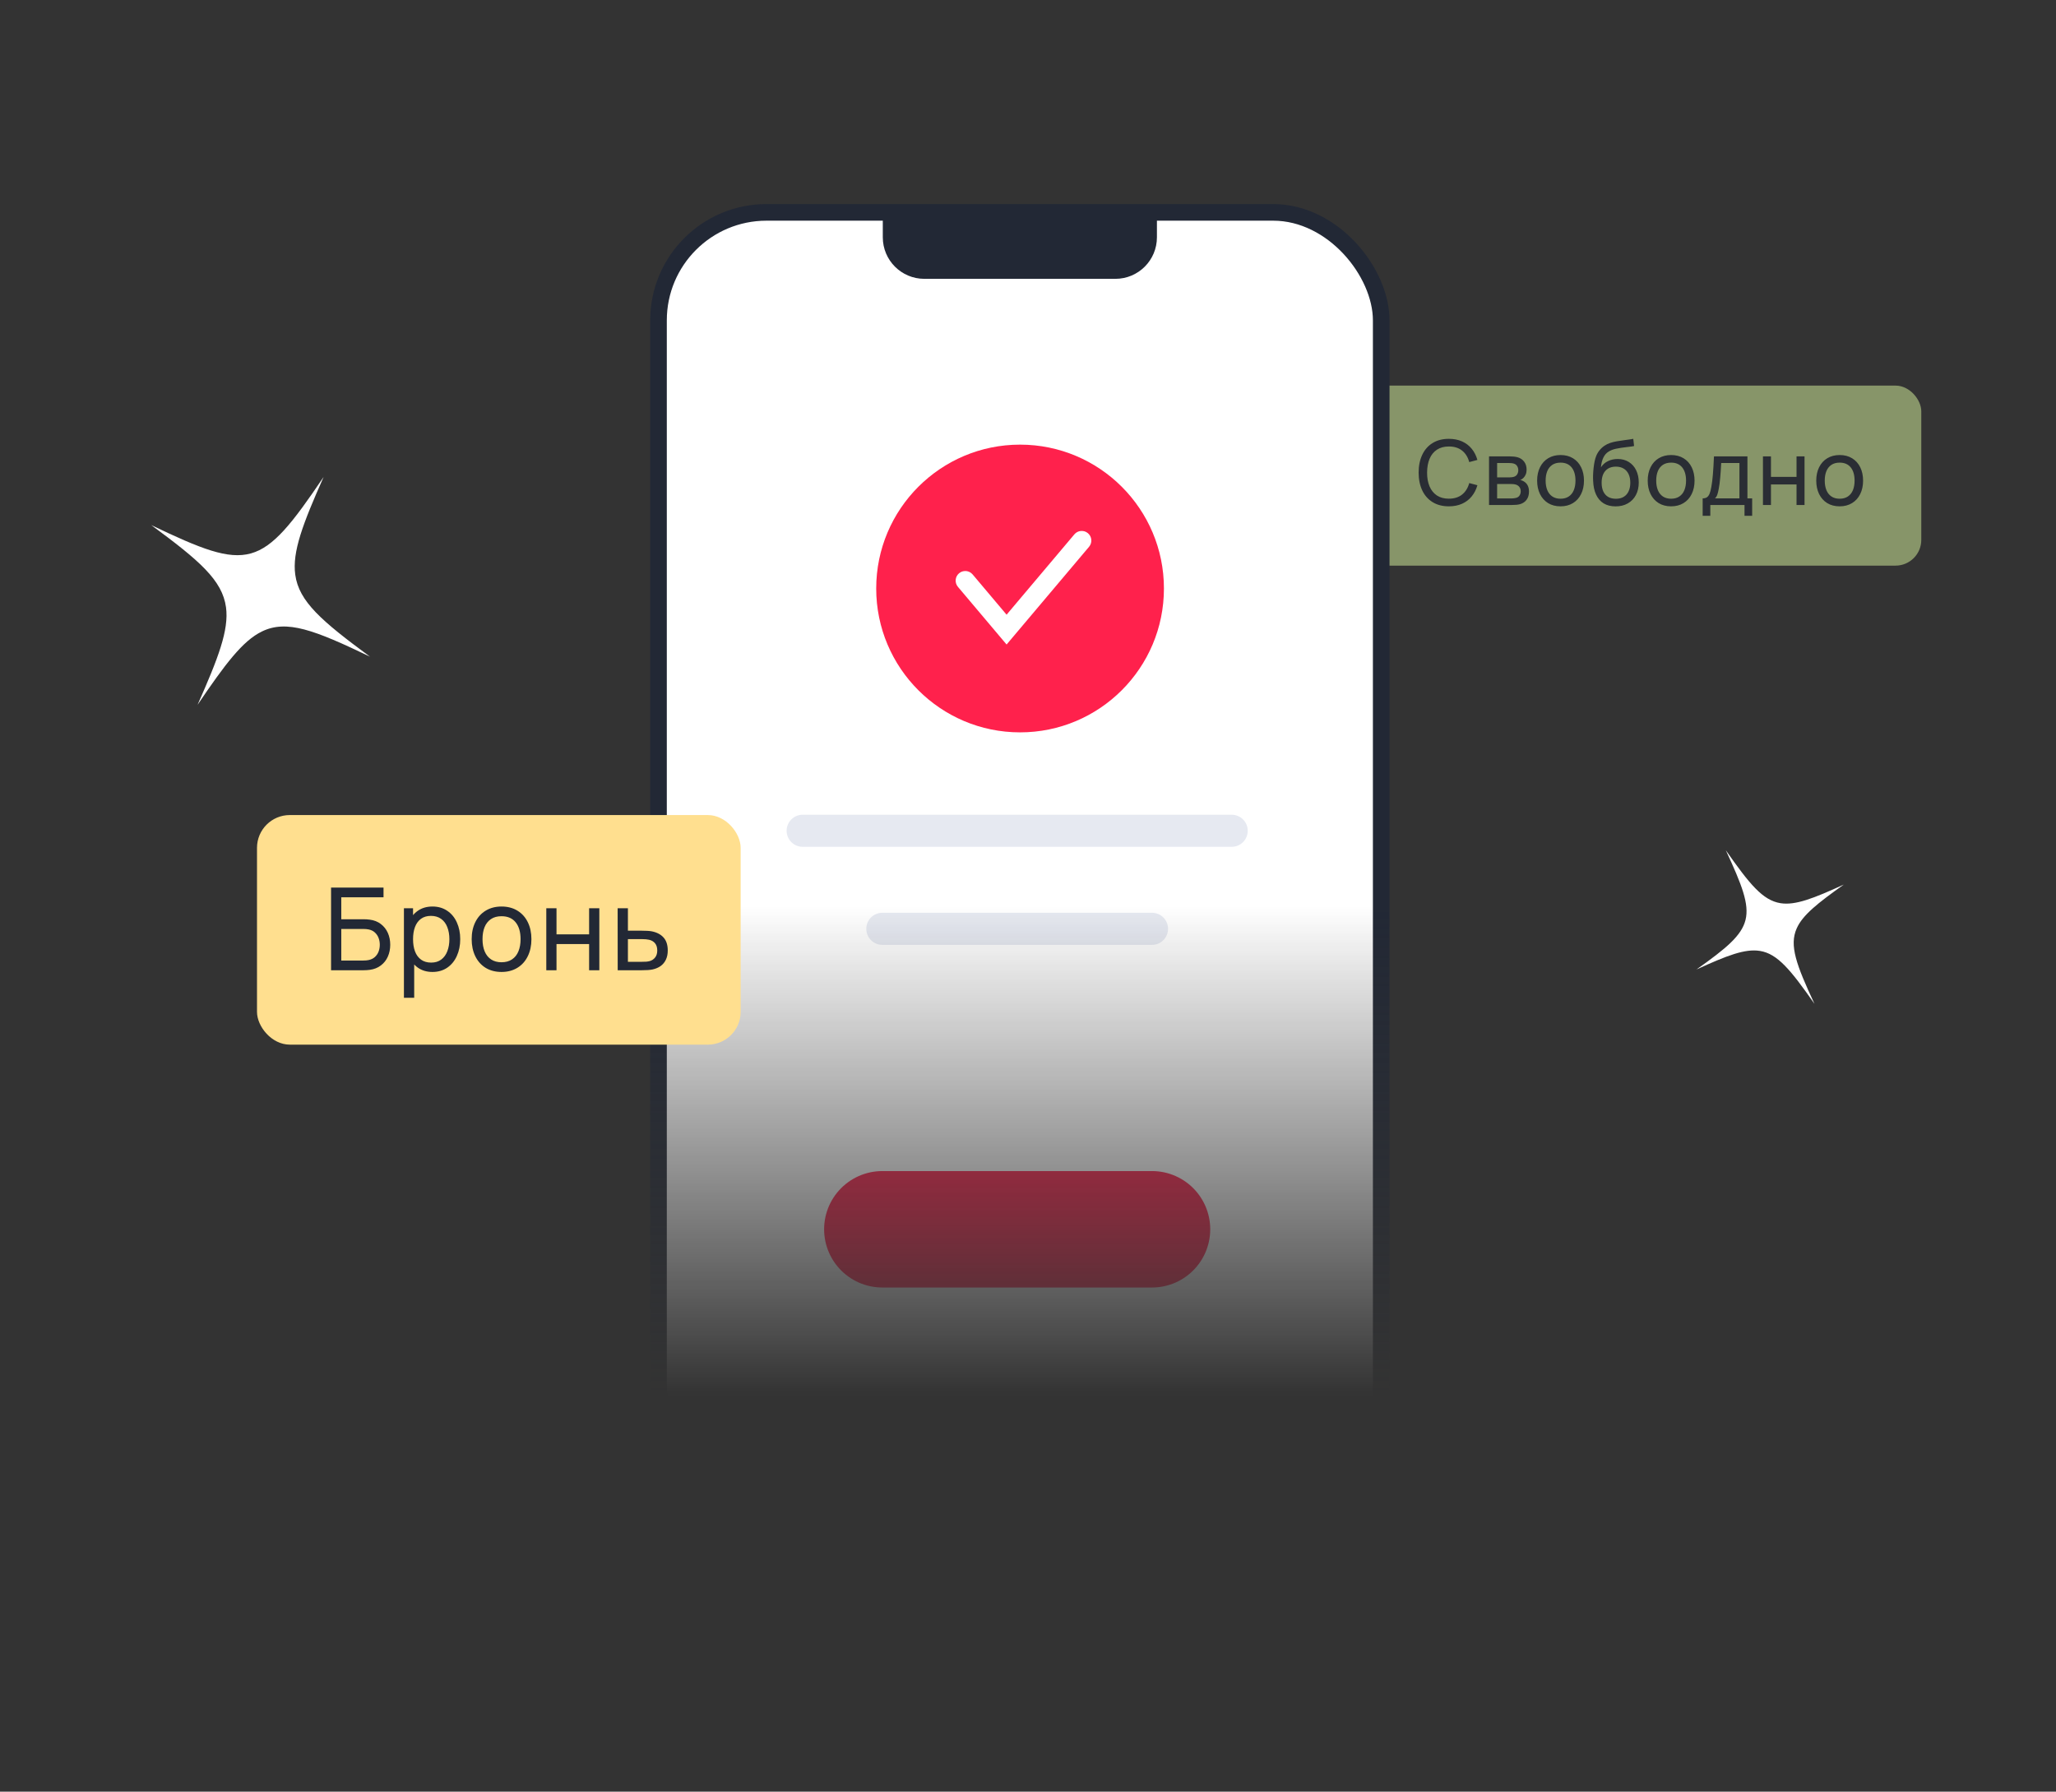 <?xml version="1.0" encoding="UTF-8"?> <svg xmlns="http://www.w3.org/2000/svg" width="280" height="244" viewBox="0 0 280 244" fill="none"><rect x="0" y="0" width="280" height="244" fill="#333333" stroke="none"/><g clip-path="url(#clip0_268_7742)"><g opacity="0.5"><rect x="185.644" y="52.514" width="76.009" height="24.516" rx="3.502" fill="#DCF89F"></rect><path d="M197.317 68.956C196.455 68.956 195.713 68.764 195.092 68.38C194.475 67.996 194.005 67.459 193.682 66.768C193.36 66.073 193.198 65.27 193.198 64.359C193.198 63.448 193.36 62.647 193.682 61.957C194.005 61.262 194.475 60.723 195.092 60.339C195.713 59.955 196.455 59.763 197.317 59.763C197.987 59.763 198.584 59.879 199.107 60.112C199.63 60.345 200.067 60.676 200.418 61.105C200.774 61.534 201.035 62.045 201.203 62.637L200.093 62.931C199.909 62.257 199.583 61.734 199.113 61.362C198.643 60.99 198.044 60.805 197.317 60.805C196.675 60.805 196.132 60.952 195.687 61.246C195.245 61.54 194.912 61.953 194.688 62.484C194.467 63.015 194.355 63.64 194.351 64.359C194.346 65.07 194.457 65.693 194.681 66.229C194.906 66.76 195.239 67.175 195.68 67.473C196.126 67.767 196.671 67.914 197.317 67.914C198.044 67.914 198.643 67.728 199.113 67.356C199.583 66.981 199.909 66.457 200.093 65.787L201.203 66.082C201.035 66.67 200.774 67.181 200.418 67.614C200.067 68.043 199.63 68.374 199.107 68.607C198.584 68.84 197.987 68.956 197.317 68.956ZM202.786 62.153H205.605C206.026 62.153 206.384 62.194 206.678 62.276C207.045 62.378 207.342 62.576 207.566 62.87C207.791 63.164 207.904 63.528 207.904 63.961C207.904 64.202 207.865 64.417 207.787 64.605C207.714 64.788 207.607 64.95 207.468 65.089C207.346 65.211 207.205 65.305 207.045 65.371C207.189 65.395 207.334 65.45 207.481 65.536C207.722 65.667 207.906 65.849 208.032 66.082C208.163 66.314 208.228 66.603 208.228 66.946C208.228 67.391 208.12 67.761 207.904 68.055C207.691 68.349 207.393 68.552 207.009 68.662C206.862 68.703 206.698 68.731 206.518 68.748C206.339 68.764 206.14 68.772 205.924 68.772H202.786V62.153ZM205.863 67.883C205.957 67.883 206.063 67.875 206.181 67.859C206.3 67.843 206.404 67.822 206.494 67.798C206.698 67.74 206.849 67.63 206.947 67.467C207.05 67.303 207.101 67.117 207.101 66.909C207.101 66.652 207.029 66.441 206.886 66.278C206.743 66.114 206.551 66.01 206.31 65.965C206.192 65.933 206.01 65.916 205.765 65.916H203.889V67.883H205.863ZM205.532 65.015C205.658 65.015 205.783 65.007 205.906 64.991C206.032 64.974 206.138 64.95 206.224 64.917C206.404 64.852 206.539 64.739 206.629 64.58C206.723 64.421 206.77 64.241 206.77 64.041C206.77 63.824 206.719 63.636 206.616 63.477C206.518 63.317 206.375 63.207 206.187 63.146C206.008 63.084 205.758 63.054 205.44 63.054H203.889V65.015H205.532ZM212.524 68.956C211.874 68.956 211.309 68.809 210.826 68.515C210.348 68.216 209.981 67.804 209.723 67.277C209.466 66.746 209.337 66.139 209.337 65.456C209.337 64.766 209.468 64.157 209.729 63.63C209.991 63.103 210.363 62.694 210.845 62.404C211.327 62.114 211.887 61.969 212.524 61.969C213.178 61.969 213.744 62.116 214.222 62.41C214.704 62.705 215.074 63.115 215.331 63.642C215.589 64.169 215.717 64.774 215.717 65.456C215.717 66.147 215.587 66.756 215.325 67.283C215.068 67.81 214.698 68.221 214.216 68.515C213.734 68.809 213.17 68.956 212.524 68.956ZM212.524 67.92C212.969 67.92 213.343 67.818 213.646 67.614C213.952 67.409 214.181 67.121 214.332 66.75C214.483 66.378 214.559 65.947 214.559 65.456C214.559 64.692 214.385 64.094 214.038 63.661C213.691 63.224 213.186 63.005 212.524 63.005C212.075 63.005 211.699 63.107 211.396 63.311C211.094 63.516 210.867 63.802 210.716 64.169C210.569 64.533 210.495 64.962 210.495 65.456C210.495 65.959 210.573 66.396 210.728 66.768C210.884 67.136 211.112 67.42 211.415 67.62C211.717 67.82 212.087 67.92 212.524 67.92ZM220.003 68.962C219.377 68.958 218.844 68.823 218.403 68.558C217.962 68.288 217.618 67.894 217.373 67.375C217.128 66.856 216.991 66.221 216.963 65.469C216.934 64.938 216.956 64.347 217.03 63.697C217.104 63.048 217.212 62.539 217.355 62.171C217.461 61.877 217.614 61.603 217.814 61.35C218.019 61.093 218.25 60.878 218.507 60.706C218.736 60.547 218.997 60.418 219.292 60.32C219.59 60.222 219.886 60.149 220.18 60.1C220.479 60.047 220.85 59.992 221.296 59.934C221.831 59.865 222.209 59.808 222.43 59.763L222.54 60.743C222.417 60.772 222.282 60.796 222.135 60.817C221.988 60.833 221.813 60.854 221.608 60.878C221.004 60.948 220.497 61.025 220.088 61.111C219.684 61.197 219.345 61.328 219.071 61.503C218.76 61.691 218.517 61.973 218.342 62.349C218.17 62.725 218.066 63.158 218.029 63.648C218.27 63.268 218.591 62.984 218.991 62.797C219.392 62.604 219.831 62.508 220.309 62.508C220.889 62.508 221.396 62.645 221.829 62.919C222.262 63.189 222.595 63.567 222.828 64.053C223.061 64.539 223.177 65.091 223.177 65.708C223.177 66.357 223.047 66.929 222.785 67.424C222.524 67.914 222.152 68.294 221.67 68.564C221.192 68.834 220.636 68.966 220.003 68.962ZM220.07 67.926C220.491 67.926 220.846 67.837 221.136 67.657C221.431 67.477 221.651 67.224 221.798 66.897C221.949 66.57 222.025 66.184 222.025 65.738C222.025 65.285 221.947 64.895 221.792 64.568C221.637 64.241 221.412 63.99 221.118 63.814C220.824 63.638 220.472 63.55 220.064 63.55C219.647 63.55 219.294 63.638 219.003 63.814C218.713 63.99 218.493 64.241 218.342 64.568C218.194 64.895 218.121 65.285 218.121 65.738C218.121 66.196 218.194 66.588 218.342 66.915C218.493 67.242 218.713 67.493 219.003 67.669C219.298 67.841 219.653 67.926 220.07 67.926ZM227.583 68.956C226.933 68.956 226.367 68.809 225.885 68.515C225.407 68.216 225.039 67.804 224.782 67.277C224.524 66.746 224.396 66.139 224.396 65.456C224.396 64.766 224.526 64.157 224.788 63.63C225.049 63.103 225.421 62.694 225.903 62.404C226.386 62.114 226.945 61.969 227.583 61.969C228.236 61.969 228.802 62.116 229.28 62.41C229.763 62.705 230.132 63.115 230.39 63.642C230.647 64.169 230.776 64.774 230.776 65.456C230.776 66.147 230.645 66.756 230.384 67.283C230.126 67.81 229.756 68.221 229.274 68.515C228.792 68.809 228.228 68.956 227.583 68.956ZM227.583 67.92C228.028 67.92 228.402 67.818 228.704 67.614C229.011 67.409 229.24 67.121 229.391 66.75C229.542 66.378 229.618 65.947 229.618 65.456C229.618 64.692 229.444 64.094 229.097 63.661C228.749 63.224 228.245 63.005 227.583 63.005C227.133 63.005 226.757 63.107 226.455 63.311C226.153 63.516 225.926 63.802 225.775 64.169C225.628 64.533 225.554 64.962 225.554 65.456C225.554 65.959 225.632 66.396 225.787 66.768C225.942 67.136 226.171 67.42 226.473 67.62C226.776 67.82 227.145 67.92 227.583 67.92ZM231.88 67.871C232.125 67.871 232.321 67.82 232.469 67.718C232.616 67.612 232.734 67.448 232.824 67.228C232.914 67.003 232.994 66.695 233.063 66.302C233.153 65.808 233.222 65.252 233.271 64.635C233.325 64.014 233.374 63.187 233.419 62.153H237.978V67.871H238.622V70.243H237.58V68.772H232.922V70.243H231.88V67.871ZM236.888 67.871V63.054H234.405C234.369 63.777 234.324 64.439 234.27 65.04C234.221 65.636 234.156 66.141 234.074 66.553C234.009 66.905 233.942 67.179 233.872 67.375C233.803 67.571 233.698 67.736 233.559 67.871H236.888ZM240.091 62.153H241.182V64.942H244.663V62.153H245.754V68.772H244.663V65.977H241.182V68.772H240.091V62.153ZM250.536 68.956C249.886 68.956 249.32 68.809 248.838 68.515C248.36 68.216 247.992 67.804 247.735 67.277C247.477 66.746 247.349 66.139 247.349 65.456C247.349 64.766 247.479 64.157 247.741 63.63C248.002 63.103 248.374 62.694 248.856 62.404C249.338 62.114 249.898 61.969 250.536 61.969C251.189 61.969 251.755 62.116 252.233 62.41C252.716 62.705 253.085 63.115 253.343 63.642C253.6 64.169 253.729 64.774 253.729 65.456C253.729 66.147 253.598 66.756 253.337 67.283C253.079 67.81 252.709 68.221 252.227 68.515C251.745 68.809 251.181 68.956 250.536 68.956ZM250.536 67.92C250.981 67.92 251.355 67.818 251.657 67.614C251.964 67.409 252.193 67.121 252.344 66.75C252.495 66.378 252.57 65.947 252.57 65.456C252.57 64.692 252.397 64.094 252.05 63.661C251.702 63.224 251.198 63.005 250.536 63.005C250.086 63.005 249.71 63.107 249.408 63.311C249.106 63.516 248.879 63.802 248.728 64.169C248.581 64.533 248.507 64.962 248.507 65.456C248.507 65.959 248.585 66.396 248.74 66.768C248.895 67.136 249.124 67.42 249.426 67.62C249.729 67.82 250.098 67.92 250.536 67.92Z" fill="#222835"></path></g><mask id="mask0_268_7742" style="mask-type:alpha" maskUnits="userSpaceOnUse" x="76" y="17" width="128" height="173"><rect x="76" y="17" width="128" height="173" fill="url(#paint0_linear_268_7742)"></rect></mask><g mask="url(#mask0_268_7742)"><rect x="89.679" y="28.923" width="98.423" height="174.221" rx="14.707" fill="white" stroke="#222835" stroke-width="2.263"></rect><path d="M120.225 28.923H157.558V32.317C157.558 35.441 155.025 37.974 151.901 37.974H125.881C122.757 37.974 120.225 35.441 120.225 32.317V28.923Z" fill="#222835"></path><path fill-rule="evenodd" clip-rule="evenodd" d="M138.92 60.554C128.1 60.554 119.328 69.326 119.328 80.146C119.328 90.966 128.1 99.738 138.92 99.738C149.74 99.738 158.512 90.966 158.512 80.146C158.512 69.326 149.74 60.554 138.92 60.554ZM148.318 74.461C148.784 73.908 148.714 73.081 148.161 72.615C147.608 72.148 146.782 72.218 146.315 72.771L137.084 83.713L132.458 78.229C131.991 77.676 131.165 77.606 130.612 78.073C130.059 78.539 129.989 79.366 130.455 79.919L136.083 86.589L137.084 87.776L138.085 86.589L148.318 74.461Z" fill="#FF214C"></path><path d="M109.312 113.14H167.739" stroke="#E6E9F1" stroke-width="4.37" stroke-linecap="round"></path><path d="M120.163 126.494H156.888" stroke="#E6E9F1" stroke-width="4.37" stroke-linecap="round"></path><path d="M120.163 167.414H156.888" stroke="#FF214C" stroke-width="15.859" stroke-linecap="round"></path></g><path d="M44.073 64.954C41.233 71.357 39.784 75.146 40.209 78.263C40.701 81.922 43.831 84.601 50.386 89.429C42.828 85.798 39.045 84.348 35.665 86.002C33.032 87.279 30.64 90.472 26.906 95.984C29.735 89.603 31.195 85.791 30.78 82.709C30.279 79.016 27.17 76.349 20.594 71.509C27.329 74.734 31.054 76.237 34.169 75.368C37.284 74.498 39.822 71.246 44.073 64.954Z" fill="white"></path><path d="M231.034 132.033C235.184 130.134 237.643 129.172 239.685 129.504C242.082 129.889 243.872 132.096 247.107 136.708C244.641 131.413 243.648 128.766 244.687 126.437C245.49 124.621 247.547 122.996 251.104 120.466C246.968 122.357 244.495 123.327 242.476 123.002C240.056 122.611 238.275 120.419 235.031 115.791C237.221 120.51 238.249 123.117 237.719 125.272C237.189 127.426 235.094 129.152 231.034 132.033Z" fill="white"></path><rect x="35" y="111" width="65.867" height="31.267" rx="4.467" fill="#FFDF8F"></rect><path d="M45.086 120.877H52.231V122.198H46.477V125.192H49.534C49.815 125.192 50.091 125.21 50.362 125.247C50.941 125.32 51.438 125.515 51.855 125.833C52.278 126.151 52.598 126.555 52.817 127.045C53.036 127.535 53.145 128.074 53.145 128.663C53.145 129.252 53.036 129.791 52.817 130.281C52.603 130.766 52.285 131.167 51.863 131.485C51.446 131.803 50.946 132.001 50.362 132.079C50.091 132.115 49.815 132.134 49.534 132.134H45.086V120.877ZM49.487 130.813C49.747 130.813 49.982 130.792 50.19 130.75C50.539 130.677 50.826 130.539 51.05 130.336C51.279 130.127 51.449 129.88 51.558 129.593C51.668 129.301 51.722 128.991 51.722 128.663C51.722 128.335 51.668 128.027 51.558 127.741C51.449 127.449 51.279 127.199 51.05 126.99C50.826 126.782 50.539 126.644 50.19 126.576C49.982 126.534 49.747 126.513 49.487 126.513H46.477V130.813H49.487ZM58.894 132.368C58.128 132.368 57.469 132.175 56.916 131.79C56.369 131.399 55.952 130.867 55.666 130.195C55.384 129.523 55.244 128.759 55.244 127.905C55.244 127.045 55.384 126.279 55.666 125.607C55.947 124.934 56.364 124.408 56.916 124.028C57.469 123.647 58.131 123.457 58.902 123.457C59.668 123.457 60.335 123.65 60.903 124.035C61.476 124.416 61.914 124.945 62.216 125.622C62.524 126.294 62.677 127.055 62.677 127.905C62.677 128.749 62.524 129.51 62.216 130.187C61.914 130.865 61.476 131.399 60.903 131.79C60.335 132.175 59.665 132.368 58.894 132.368ZM55.009 123.691H56.252V129.906H56.408V135.886H55.009V123.691ZM58.722 131.094C59.264 131.094 59.72 130.956 60.09 130.68C60.46 130.403 60.736 130.026 60.919 129.546C61.106 129.062 61.2 128.514 61.2 127.905C61.2 127.295 61.106 126.75 60.919 126.271C60.736 125.792 60.458 125.416 60.082 125.145C59.707 124.869 59.241 124.731 58.683 124.731C58.146 124.731 57.696 124.864 57.331 125.13C56.971 125.395 56.7 125.765 56.518 126.24C56.341 126.714 56.252 127.269 56.252 127.905C56.252 128.535 56.341 129.09 56.518 129.57C56.7 130.049 56.976 130.424 57.346 130.695C57.716 130.961 58.175 131.094 58.722 131.094ZM68.299 132.368C67.471 132.368 66.749 132.18 66.134 131.805C65.524 131.425 65.055 130.898 64.727 130.226C64.399 129.549 64.235 128.775 64.235 127.905C64.235 127.024 64.401 126.248 64.735 125.575C65.069 124.903 65.543 124.382 66.158 124.012C66.772 123.642 67.487 123.457 68.299 123.457C69.133 123.457 69.855 123.645 70.465 124.02C71.08 124.395 71.551 124.919 71.879 125.591C72.208 126.263 72.372 127.034 72.372 127.905C72.372 128.785 72.205 129.562 71.872 130.234C71.543 130.906 71.072 131.43 70.457 131.805C69.842 132.18 69.123 132.368 68.299 132.368ZM68.299 131.047C68.867 131.047 69.344 130.917 69.73 130.656C70.121 130.396 70.412 130.028 70.605 129.554C70.798 129.08 70.895 128.53 70.895 127.905C70.895 126.93 70.673 126.167 70.23 125.614C69.787 125.057 69.144 124.778 68.299 124.778C67.726 124.778 67.247 124.908 66.861 125.169C66.475 125.429 66.186 125.794 65.993 126.263C65.806 126.727 65.712 127.274 65.712 127.905C65.712 128.546 65.811 129.103 66.009 129.577C66.207 130.046 66.499 130.409 66.885 130.664C67.27 130.919 67.742 131.047 68.299 131.047ZM74.398 123.691H75.789V127.248H80.229V123.691H81.621V132.134H80.229V128.569H75.789V132.134H74.398V123.691ZM84.115 123.691H85.514V126.748H87.335C87.971 126.748 88.443 126.776 88.75 126.834C89.444 126.969 89.98 127.248 90.361 127.67C90.746 128.092 90.939 128.684 90.939 129.445C90.939 129.919 90.856 130.333 90.689 130.687C90.522 131.042 90.285 131.331 89.978 131.555C89.67 131.774 89.308 131.93 88.891 132.024C88.698 132.066 88.477 132.094 88.227 132.11C87.977 132.126 87.706 132.134 87.414 132.134H84.123L84.115 123.691ZM87.437 130.984C87.651 130.984 87.841 130.979 88.008 130.969C88.18 130.953 88.336 130.927 88.477 130.891C88.774 130.807 89.019 130.646 89.212 130.406C89.41 130.161 89.509 129.841 89.509 129.445C89.509 129.033 89.41 128.707 89.212 128.467C89.013 128.223 88.74 128.061 88.391 127.983C88.146 127.926 87.828 127.897 87.437 127.897H85.514V130.984H87.437Z" fill="#222835"></path></g><defs><linearGradient id="paint0_linear_268_7742" x1="140" y1="17" x2="140" y2="190" gradientUnits="userSpaceOnUse"><stop offset="0.615" stop-color="#D9D9D9"></stop><stop offset="1" stop-color="#D9D9D9" stop-opacity="0"></stop></linearGradient><clipPath id="clip0_268_7742"><rect width="280" height="244" fill="white"></rect></clipPath></defs></svg> 